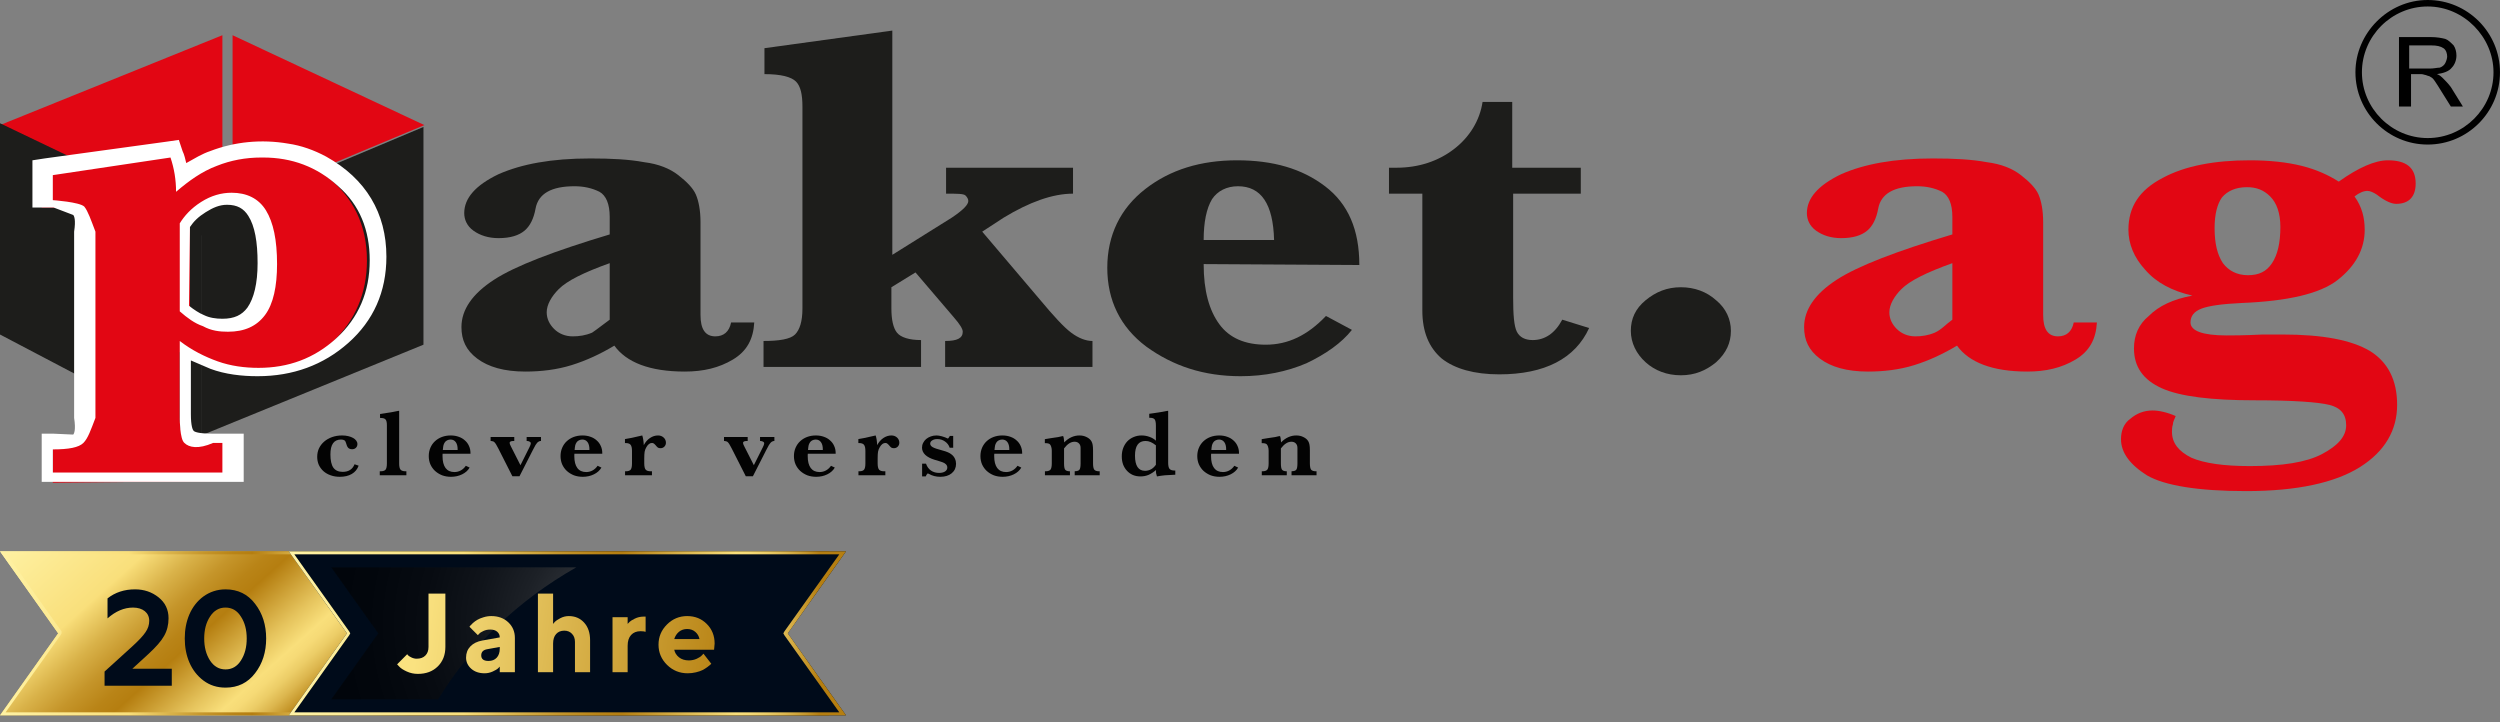 <svg width="263" height="76" viewBox="0 0 263 76" fill="none" xmlns="http://www.w3.org/2000/svg">
<rect x="0" y="0" width="263" height="76" fill="#808080" stroke="none"/>
<path d="M255.395 0.682C251.593 0.682 248.474 3.802 248.474 7.603C248.474 11.405 251.593 14.524 255.395 14.524C259.197 14.524 262.316 11.405 262.316 7.603C262.316 3.899 259.197 0.682 255.395 0.682ZM255.395 15.207C251.203 15.207 247.792 11.795 247.792 7.603C247.792 3.509 251.203 0 255.395 0C259.587 0 262.998 3.412 262.998 7.603C262.998 11.795 259.587 15.207 255.395 15.207Z" fill="black"/>
<path d="M253.446 7.213H255.59C256.077 7.213 256.37 7.116 256.662 7.116C256.955 7.019 257.15 6.824 257.247 6.629C257.345 6.434 257.442 6.141 257.442 5.946C257.442 5.654 257.345 5.264 257.052 5.069C256.76 4.874 256.37 4.777 255.785 4.777H253.446V7.213ZM252.373 11.405V3.899H255.688C256.37 3.899 256.857 3.997 257.247 4.094C257.54 4.192 257.832 4.484 258.124 4.777C258.319 5.069 258.417 5.459 258.417 5.849C258.417 6.336 258.222 6.824 257.93 7.116C257.637 7.506 257.052 7.701 256.37 7.798C256.662 7.896 256.857 8.091 256.955 8.188C257.247 8.481 257.54 8.773 257.832 9.163L259.099 11.21H257.832L256.857 9.65C256.565 9.163 256.37 8.871 256.175 8.578C255.98 8.286 255.882 8.188 255.688 8.091C255.59 7.993 255.395 7.993 255.2 7.896C255.103 7.896 254.908 7.798 254.713 7.798H253.64V11.21H252.373V11.405Z" fill="black"/>
<path d="M64.629 36.36C63.166 37.237 61.704 37.919 60.145 38.407C58.585 38.894 56.928 39.089 55.27 39.089C53.029 39.089 51.371 38.602 50.202 37.724C49.032 36.847 48.544 35.775 48.544 34.41C48.544 32.558 49.714 30.901 51.956 29.439C54.198 27.977 58.292 26.417 64.141 24.662V22.81C64.141 21.445 63.751 20.568 63.069 20.178C62.289 19.788 61.412 19.593 60.437 19.593C58 19.593 56.635 20.373 56.343 21.933C56.148 23.005 55.758 23.785 55.173 24.272C54.588 24.76 53.711 25.052 52.444 25.052C51.371 25.052 50.494 24.76 49.812 24.272C49.129 23.785 48.837 23.102 48.837 22.42C48.837 20.86 50.007 19.496 52.444 18.326C54.881 17.254 58 16.669 62.094 16.669C64.336 16.669 66.188 16.766 67.748 17.059C69.308 17.254 70.477 17.741 71.355 18.424C72.232 19.106 72.914 19.788 73.207 20.471C73.499 21.153 73.694 22.128 73.694 23.395V33.143C73.694 34.605 74.181 35.385 75.254 35.385C76.131 35.385 76.716 34.898 76.911 33.923H79.348C79.25 35.677 78.568 36.945 77.106 37.822C75.644 38.699 73.987 39.089 72.037 39.089C68.333 39.089 65.896 38.114 64.629 36.36ZM64.141 33.63V27.684C61.412 28.659 59.657 29.536 58.78 30.413C58 31.193 57.513 32.071 57.513 32.85C57.513 33.533 57.805 34.118 58.292 34.605C58.78 35.093 59.462 35.385 60.242 35.385C60.924 35.385 61.607 35.287 62.289 34.995C62.874 34.605 63.459 34.118 64.141 33.63Z" fill="#1D1D1B"/>
<path d="M93.775 30.218V32.461C93.775 33.63 93.97 34.508 94.36 34.995C94.749 35.482 95.627 35.775 96.894 35.775V38.602H80.323V35.872C81.98 35.872 83.15 35.677 83.637 35.19C84.124 34.703 84.417 33.825 84.417 32.461V11.21C84.417 9.943 84.222 9.066 83.734 8.578C83.247 8.091 82.175 7.798 80.42 7.798V5.069L93.872 3.217V26.807L100.111 22.908C101.281 22.128 101.865 21.543 101.865 21.153C101.865 20.958 101.768 20.763 101.573 20.568C101.378 20.373 100.696 20.373 99.526 20.373V17.644H112.881V20.373C110.736 20.373 108.299 21.25 105.57 22.908L103.328 24.37L109.371 31.486C110.834 33.24 111.906 34.41 112.686 34.995C113.466 35.58 114.245 35.872 114.928 35.872V38.602H99.428V35.872C100.696 35.872 101.281 35.58 101.281 34.898C101.281 34.605 100.988 34.118 100.306 33.338L96.309 28.659L93.775 30.218Z" fill="#1D1D1B"/>
<path d="M126.625 27.782C126.625 30.608 127.21 32.656 128.282 34.118C129.355 35.58 131.012 36.262 133.156 36.262C135.496 36.262 137.543 35.288 139.492 33.24L142.222 34.703C141.15 36.067 139.492 37.237 137.445 38.212C135.398 39.089 133.059 39.577 130.524 39.577C126.625 39.577 123.408 38.504 120.581 36.457C117.852 34.41 116.487 31.583 116.487 28.172C116.487 24.76 117.852 21.933 120.484 19.886C123.116 17.839 126.333 16.864 130.134 16.864C133.936 16.864 136.958 17.741 139.395 19.593C141.832 21.445 143.002 24.175 143.002 27.879L126.625 27.782ZM126.625 25.247H134.034C133.936 21.445 132.669 19.593 130.232 19.593C129.062 19.593 128.087 20.081 127.502 20.958C126.918 21.933 126.625 23.395 126.625 25.247Z" fill="#1D1D1B"/>
<path d="M159.183 20.373V31.291C159.183 33.143 159.281 34.313 159.573 34.898C159.866 35.482 160.45 35.775 161.23 35.775C162.497 35.775 163.57 35.093 164.35 33.63L167.176 34.508C165.714 37.724 162.497 39.382 157.721 39.382C155.089 39.382 153.042 38.797 151.677 37.724C150.313 36.555 149.63 34.898 149.63 32.656V20.373H146.121V17.644H146.901C149.24 17.644 151.287 16.961 152.945 15.694C154.602 14.427 155.674 12.672 155.966 10.723H159.086V17.644H166.299V20.373H159.183Z" fill="#1D1D1B"/>
<path d="M171.563 34.8C171.563 33.533 172.05 32.461 173.123 31.583C174.195 30.706 175.365 30.218 176.827 30.218C178.289 30.218 179.556 30.706 180.531 31.583C181.603 32.461 182.091 33.63 182.091 34.8C182.091 36.067 181.603 37.139 180.531 38.114C179.459 38.992 178.289 39.479 176.827 39.479C175.365 39.479 174.098 38.992 173.123 38.114C172.148 37.237 171.563 36.067 171.563 34.8Z" fill="#1D1D1B"/>
<path d="M205.876 36.36C204.413 37.237 202.951 37.919 201.392 38.407C199.832 38.894 198.175 39.089 196.518 39.089C194.276 39.089 192.618 38.602 191.449 37.724C190.279 36.847 189.792 35.775 189.792 34.41C189.792 32.558 190.961 30.901 193.203 29.439C195.445 27.977 199.539 26.417 205.388 24.662V22.81C205.388 21.445 204.998 20.568 204.316 20.178C203.536 19.788 202.659 19.593 201.684 19.593C199.247 19.593 197.882 20.373 197.59 21.933C197.395 23.005 197.005 23.785 196.42 24.272C195.835 24.76 194.958 25.052 193.691 25.052C192.618 25.052 191.741 24.76 191.059 24.272C190.376 23.785 190.084 23.102 190.084 22.42C190.084 20.86 191.254 19.496 193.691 18.326C196.128 17.254 199.247 16.669 203.341 16.669C205.583 16.669 207.435 16.766 208.995 17.059C210.555 17.254 211.724 17.741 212.602 18.424C213.479 19.106 214.161 19.788 214.454 20.471C214.746 21.153 214.941 22.128 214.941 23.395V33.143C214.941 34.605 215.429 35.385 216.501 35.385C217.378 35.385 217.963 34.898 218.158 33.923H220.595C220.497 35.677 219.815 36.945 218.353 37.822C216.891 38.699 215.234 39.089 213.284 39.089C209.58 39.089 207.143 38.114 205.876 36.36ZM205.388 33.63V27.684C202.659 28.659 200.904 29.536 200.027 30.413C199.247 31.193 198.76 32.071 198.76 32.85C198.76 33.533 199.052 34.118 199.539 34.605C200.027 35.093 200.709 35.385 201.489 35.385C202.171 35.385 202.854 35.287 203.536 34.995C204.218 34.703 204.706 34.118 205.388 33.63Z" fill="#E20613"/>
<path d="M230.635 31.096C228.491 30.608 226.834 29.731 225.664 28.366C224.494 27.099 223.909 25.637 223.909 24.175C223.909 21.738 225.079 19.983 227.516 18.716C229.856 17.449 232.975 16.864 236.679 16.864C238.726 16.864 240.578 17.059 242.138 17.449C243.698 17.839 244.965 18.424 246.037 19.106C248.084 17.644 249.839 16.864 251.203 16.864C253.153 16.864 254.128 17.644 254.128 19.301C254.128 20.666 253.445 21.445 252.081 21.445C251.593 21.445 250.911 21.153 250.034 20.471C249.741 20.276 249.351 20.081 249.059 20.081C248.669 20.081 248.182 20.276 247.694 20.666C248.474 21.738 248.766 22.908 248.766 24.175C248.766 26.222 247.792 27.977 245.94 29.439C244.087 30.901 240.676 31.681 235.802 31.876C233.755 31.973 232.39 32.168 231.61 32.461C230.83 32.753 230.44 33.24 230.44 33.923C230.44 34.8 231.708 35.288 234.242 35.288C234.827 35.288 236.094 35.288 238.044 35.19C238.726 35.19 239.408 35.19 240.091 35.19C244.38 35.19 247.402 35.775 249.351 36.945C251.203 38.114 252.178 39.966 252.178 42.598C252.178 45.23 250.911 47.472 248.279 49.13C245.647 50.787 241.65 51.664 236.289 51.664C231.22 51.664 227.711 51.079 225.859 50.007C224.007 48.837 223.129 47.57 223.129 46.205C223.129 45.328 223.422 44.548 224.104 44.061C224.787 43.476 225.566 43.183 226.444 43.183C227.126 43.183 228.003 43.378 228.881 43.768C228.783 44.061 228.588 44.353 228.588 44.645C228.491 44.938 228.491 45.23 228.491 45.425C228.491 46.595 229.173 47.472 230.538 48.155C231.903 48.74 233.95 49.032 236.679 49.032C240.091 49.032 242.625 48.642 244.282 47.765C245.94 46.888 246.817 45.913 246.817 44.743C246.817 43.573 246.232 42.891 245.062 42.598C243.892 42.306 241.261 42.111 237.166 42.111C232.682 42.111 229.368 41.721 227.419 40.844C225.469 39.966 224.494 38.602 224.494 36.652C224.494 35.288 224.982 34.118 226.054 33.24C227.126 32.168 228.588 31.486 230.635 31.096ZM232.975 23.98C232.975 25.637 233.267 26.807 233.852 27.684C234.437 28.464 235.314 28.951 236.484 28.951C237.654 28.951 238.434 28.561 239.019 27.684C239.603 26.807 239.896 25.54 239.896 23.882C239.896 22.42 239.506 21.348 238.824 20.666C238.141 19.983 237.361 19.691 236.387 19.691C235.217 19.691 234.34 20.081 233.755 20.763C233.267 21.445 232.975 22.518 232.975 23.98Z" fill="#E20613"/>
<path d="M24.467 3.704V15.597L23.687 15.889L23.395 16.084V3.704L0 13.16L20.86 23.2L23.687 21.933L44.645 13.16L24.467 3.704Z" fill="#E20613"/>
<path d="M21.153 23.2L44.548 13.355V36.262L21.153 45.815V23.2Z" fill="#1D1D1B"/>
<path d="M0 12.965V35.19L21.153 46.303V23.102L0 12.965Z" fill="#1D1D1B"/>
<path d="M19.788 24.37C19.788 24.37 20.276 22.225 21.835 21.738C23.492 21.153 24.955 20.958 25.832 21.348C26.709 21.738 27.099 22.128 27.099 22.518C27.099 22.908 27.392 23.882 26.417 24.077C25.442 24.272 23.297 25.345 22.518 25.15C21.64 24.857 19.788 24.37 19.788 24.37Z" fill="#1D1D1B"/>
<path d="M5.556 50.786V46.692C7.506 46.692 7.993 46.4 8.188 46.303C8.383 46.108 8.676 45.62 8.871 44.158V24.37C8.773 22.907 8.383 22.42 8.188 22.225C8.091 22.128 5.556 21.835 5.556 21.835H4.387V17.936L17.936 15.889L18.131 16.474C18.424 17.254 18.521 18.034 18.619 18.813C19.691 18.034 20.763 17.449 21.835 16.961C23.395 16.279 25.15 15.986 26.904 15.986C29.634 15.986 32.266 16.864 34.313 18.521C37.14 20.666 38.602 23.687 38.602 27.392C38.602 30.901 37.334 33.728 34.995 35.97C32.558 38.212 29.634 39.284 26.417 39.284C24.857 39.284 23.395 38.992 21.933 38.504C20.958 38.114 19.983 37.724 18.911 37.042V43.865C18.911 45.23 19.203 45.718 19.398 46.01C19.496 46.108 20.081 46.497 21.835 46.497H24.467V50.592L5.556 50.786ZM19.983 32.558C20.666 33.143 21.25 33.533 21.933 33.825C22.713 34.118 23.492 34.313 24.272 34.313C25.735 34.313 26.807 33.825 27.489 32.85C28.269 31.778 28.659 30.121 28.659 27.879C28.659 25.54 28.269 23.687 27.587 22.615C26.904 21.64 25.93 21.055 24.662 21.055C23.688 21.055 22.81 21.348 21.933 21.933C21.055 22.518 20.373 23.102 19.983 23.785V32.558Z" fill="#E20613"/>
<path d="M27.684 16.571C30.706 16.571 33.338 17.546 35.58 19.593C37.822 21.543 38.894 24.175 38.894 27.392C38.894 30.706 37.724 33.435 35.385 35.58C33.045 37.724 30.316 38.699 27.197 38.699C25.735 38.699 24.272 38.504 22.908 38.017C21.543 37.529 20.178 36.847 18.911 35.872V44.06C18.911 44.06 18.911 46.205 19.398 46.595C19.886 47.082 20.86 47.277 22.42 46.595H23.395V49.714H5.556V47.277C7.213 47.277 8.286 47.082 8.773 46.595C9.261 46.108 9.553 45.23 10.04 43.963V24.37C9.553 23.102 9.261 22.225 8.871 21.738C8.383 21.25 5.556 21.055 5.556 21.055V18.424L17.936 16.571C18.326 17.741 18.521 18.911 18.521 20.178C19.886 19.008 21.25 18.034 22.81 17.449C24.272 16.864 25.832 16.571 27.489 16.571M23.98 34.898C25.735 34.898 27.002 34.313 27.879 33.143C28.756 31.973 29.146 30.121 29.146 27.782C29.146 25.247 28.756 23.395 27.977 22.128C27.197 20.86 25.929 20.276 24.37 20.276C23.297 20.276 22.225 20.568 21.153 21.25C20.081 21.933 19.398 22.713 18.911 23.492V32.753C19.691 33.435 20.471 34.02 21.348 34.313C22.225 34.8 23.102 34.898 23.98 34.898ZM18.814 14.719L17.449 14.914L4.679 16.669L3.412 16.864V18.424V21.055V21.835H5.654C7.213 22.42 7.701 22.615 7.701 22.615C7.798 22.713 7.993 23.102 7.798 24.37V43.963C7.993 45.23 7.798 45.62 7.701 45.718C7.603 45.718 5.556 45.62 5.556 45.62H4.387V46.887V49.422V50.689H5.946H24.077H25.637V49.422V46.887V45.62H23.297H22.323C20.86 45.62 20.471 45.425 20.373 45.328C20.276 45.23 20.081 44.84 20.081 43.573V37.919C20.763 38.212 21.445 38.504 22.128 38.797C23.687 39.382 25.442 39.577 27.099 39.577C30.803 39.577 34.02 38.407 36.652 36.067C39.284 33.728 40.649 30.706 40.649 27.002C40.649 22.42 38.504 18.813 34.313 16.474C33.045 15.792 31.681 15.304 30.316 15.109C27.489 14.622 24.662 14.914 22.128 15.889C21.25 16.181 20.471 16.669 19.593 17.156C19.496 16.766 19.398 16.279 19.203 15.889L18.814 14.719ZM19.983 23.882C20.373 23.297 20.86 22.81 21.64 22.323C22.42 21.835 23.102 21.543 23.882 21.543C24.955 21.543 25.637 21.933 26.124 22.713C26.807 23.785 27.099 25.442 27.099 27.684C27.099 29.829 26.709 31.388 26.027 32.363C25.442 33.143 24.662 33.533 23.395 33.533C22.713 33.533 22.03 33.435 21.445 33.143C20.958 32.948 20.373 32.558 19.886 32.168L19.983 23.882Z" fill="white"/>
<path d="M37.73 48.99C37.59 49.37 37.35 49.66 37.01 49.86C36.67 50.06 36.25 50.16 35.75 50.16C35.397 50.16 35.073 50.107 34.78 50C34.493 49.9 34.243 49.757 34.03 49.57C33.823 49.383 33.66 49.163 33.54 48.91C33.427 48.65 33.37 48.367 33.37 48.06C33.37 47.733 33.433 47.433 33.56 47.16C33.693 46.887 33.877 46.65 34.11 46.45C34.343 46.25 34.62 46.093 34.94 45.98C35.26 45.867 35.61 45.81 35.99 45.81C36.223 45.81 36.437 45.833 36.63 45.88C36.83 45.927 37 45.99 37.14 46.07C37.287 46.15 37.4 46.247 37.48 46.36C37.56 46.467 37.6 46.587 37.6 46.72C37.6 46.873 37.547 47.003 37.44 47.11C37.333 47.21 37.203 47.26 37.05 47.26C36.87 47.26 36.73 47.21 36.63 47.11C36.537 47.01 36.46 46.84 36.4 46.6C36.367 46.467 36.31 46.373 36.23 46.32C36.15 46.267 36.03 46.24 35.87 46.24C35.13 46.24 34.76 46.76 34.76 47.8C34.76 48.433 34.863 48.9 35.07 49.2C35.283 49.493 35.61 49.64 36.05 49.64C36.67 49.64 37.087 49.373 37.3 48.84L37.73 48.99Z" fill="#030303"/>
<path d="M41.991 48.75C41.991 49.063 42.037 49.28 42.131 49.4C42.231 49.52 42.411 49.58 42.671 49.58H42.751V50H39.951V49.58H40.021C40.287 49.58 40.467 49.523 40.561 49.41C40.654 49.29 40.701 49.07 40.701 48.75V44.73C40.701 44.43 40.654 44.23 40.561 44.13C40.474 44.023 40.301 43.97 40.041 43.97H39.981V43.55C40.421 43.49 40.814 43.43 41.161 43.37C41.514 43.31 41.767 43.26 41.921 43.22H41.991V48.75Z" fill="#030303"/>
<path d="M48.135 47.34C48.142 47.327 48.145 47.31 48.145 47.29C48.145 46.95 48.079 46.69 47.945 46.51C47.812 46.33 47.629 46.24 47.395 46.24C47.275 46.24 47.159 46.267 47.045 46.32C46.939 46.373 46.859 46.44 46.805 46.52C46.739 46.613 46.689 46.717 46.655 46.83C46.629 46.943 46.605 47.113 46.585 47.34H48.135ZM49.405 49.19C49.232 49.49 48.969 49.727 48.615 49.9C48.262 50.073 47.872 50.16 47.445 50.16C47.105 50.16 46.792 50.107 46.505 50C46.225 49.887 45.979 49.733 45.765 49.54C45.559 49.347 45.395 49.117 45.275 48.85C45.162 48.583 45.105 48.293 45.105 47.98C45.105 47.667 45.162 47.377 45.275 47.11C45.389 46.843 45.549 46.613 45.755 46.42C45.962 46.227 46.205 46.077 46.485 45.97C46.772 45.863 47.082 45.81 47.415 45.81C47.722 45.81 48.002 45.857 48.255 45.95C48.509 46.037 48.725 46.163 48.905 46.33C49.092 46.49 49.235 46.683 49.335 46.91C49.442 47.137 49.495 47.387 49.495 47.66V47.73H46.565C46.559 47.783 46.555 47.83 46.555 47.87C46.555 47.903 46.555 47.947 46.555 48C46.555 48.54 46.662 48.953 46.875 49.24C47.089 49.52 47.399 49.66 47.805 49.66C48.045 49.66 48.269 49.603 48.475 49.49C48.682 49.377 48.859 49.213 49.005 49L49.405 49.19Z" fill="#030303"/>
<path d="M53.902 50.1L52.412 47.16C52.325 46.993 52.252 46.86 52.192 46.76C52.132 46.66 52.075 46.583 52.022 46.53C51.969 46.477 51.915 46.443 51.862 46.43C51.809 46.41 51.742 46.397 51.662 46.39H51.612V45.97H54.102V46.39H54.042C53.755 46.39 53.612 46.457 53.612 46.59C53.612 46.67 53.659 46.797 53.752 46.97L54.752 48.94L55.702 47.04C55.795 46.867 55.842 46.727 55.842 46.62C55.842 46.56 55.805 46.51 55.732 46.47C55.659 46.423 55.565 46.397 55.452 46.39H55.402V45.97H56.912V46.39H56.862C56.722 46.41 56.602 46.477 56.502 46.59C56.402 46.697 56.279 46.9 56.132 47.2L56.042 47.37L54.652 50.1H53.902Z" fill="#030303"/>
<path d="M61.999 47.34C62.006 47.327 62.009 47.31 62.009 47.29C62.009 46.95 61.942 46.69 61.809 46.51C61.676 46.33 61.492 46.24 61.259 46.24C61.139 46.24 61.022 46.267 60.909 46.32C60.802 46.373 60.722 46.44 60.669 46.52C60.602 46.613 60.552 46.717 60.519 46.83C60.492 46.943 60.469 47.113 60.449 47.34H61.999ZM63.269 49.19C63.096 49.49 62.832 49.727 62.479 49.9C62.126 50.073 61.736 50.16 61.309 50.16C60.969 50.16 60.656 50.107 60.369 50C60.089 49.887 59.842 49.733 59.629 49.54C59.422 49.347 59.259 49.117 59.139 48.85C59.026 48.583 58.969 48.293 58.969 47.98C58.969 47.667 59.026 47.377 59.139 47.11C59.252 46.843 59.412 46.613 59.619 46.42C59.826 46.227 60.069 46.077 60.349 45.97C60.636 45.863 60.946 45.81 61.279 45.81C61.586 45.81 61.866 45.857 62.119 45.95C62.372 46.037 62.589 46.163 62.769 46.33C62.956 46.49 63.099 46.683 63.199 46.91C63.306 47.137 63.359 47.387 63.359 47.66V47.73H60.429C60.422 47.783 60.419 47.83 60.419 47.87C60.419 47.903 60.419 47.947 60.419 48C60.419 48.54 60.526 48.953 60.739 49.24C60.952 49.52 61.262 49.66 61.669 49.66C61.909 49.66 62.132 49.603 62.339 49.49C62.546 49.377 62.722 49.213 62.869 49L63.269 49.19Z" fill="#030303"/>
<path d="M65.746 46.19C65.852 46.17 65.962 46.15 66.076 46.13C66.196 46.11 66.326 46.087 66.466 46.06C66.612 46.027 66.772 45.99 66.946 45.95C67.126 45.91 67.332 45.863 67.566 45.81C67.652 46.063 67.706 46.403 67.726 46.83C67.892 46.51 68.109 46.26 68.376 46.08C68.642 45.9 68.926 45.81 69.226 45.81C69.459 45.81 69.656 45.883 69.816 46.03C69.976 46.177 70.056 46.36 70.056 46.58C70.056 46.74 69.999 46.877 69.886 46.99C69.779 47.097 69.646 47.15 69.486 47.15C69.372 47.15 69.282 47.13 69.216 47.09C69.149 47.043 69.059 46.95 68.946 46.81C68.879 46.737 68.819 46.683 68.766 46.65C68.719 46.617 68.659 46.6 68.586 46.6C68.366 46.6 68.172 46.743 68.006 47.03C67.959 47.11 67.919 47.19 67.886 47.27C67.859 47.343 67.836 47.427 67.816 47.52C67.802 47.607 67.792 47.707 67.786 47.82C67.779 47.933 67.776 48.067 67.776 48.22V48.75C67.776 49.07 67.826 49.29 67.926 49.41C68.026 49.523 68.206 49.58 68.466 49.58H68.586V50H65.756V49.58H65.826C66.079 49.58 66.252 49.523 66.346 49.41C66.439 49.29 66.486 49.07 66.486 48.75V47.44C66.486 47.127 66.436 46.91 66.336 46.79C66.242 46.67 66.069 46.61 65.816 46.61H65.746V46.19Z" fill="#030303"/>
<path d="M78.456 50.1L76.966 47.16C76.879 46.993 76.805 46.86 76.746 46.76C76.686 46.66 76.629 46.583 76.576 46.53C76.522 46.477 76.469 46.443 76.415 46.43C76.362 46.41 76.296 46.397 76.216 46.39H76.165V45.97H78.656V46.39H78.596C78.309 46.39 78.165 46.457 78.165 46.59C78.165 46.67 78.212 46.797 78.305 46.97L79.305 48.94L80.255 47.04C80.349 46.867 80.395 46.727 80.395 46.62C80.395 46.56 80.359 46.51 80.285 46.47C80.212 46.423 80.119 46.397 80.005 46.39H79.956V45.97H81.466V46.39H81.415C81.275 46.41 81.156 46.477 81.055 46.59C80.956 46.697 80.832 46.9 80.686 47.2L80.596 47.37L79.206 50.1H78.456Z" fill="#030303"/>
<path d="M86.552 47.34C86.559 47.327 86.562 47.31 86.562 47.29C86.562 46.95 86.496 46.69 86.362 46.51C86.229 46.33 86.046 46.24 85.812 46.24C85.692 46.24 85.576 46.267 85.462 46.32C85.356 46.373 85.276 46.44 85.222 46.52C85.156 46.613 85.106 46.717 85.072 46.83C85.046 46.943 85.022 47.113 85.002 47.34H86.552ZM87.822 49.19C87.649 49.49 87.386 49.727 87.032 49.9C86.679 50.073 86.289 50.16 85.862 50.16C85.522 50.16 85.209 50.107 84.922 50C84.642 49.887 84.396 49.733 84.182 49.54C83.976 49.347 83.812 49.117 83.692 48.85C83.579 48.583 83.522 48.293 83.522 47.98C83.522 47.667 83.579 47.377 83.692 47.11C83.806 46.843 83.966 46.613 84.172 46.42C84.379 46.227 84.622 46.077 84.902 45.97C85.189 45.863 85.499 45.81 85.832 45.81C86.139 45.81 86.419 45.857 86.672 45.95C86.926 46.037 87.142 46.163 87.322 46.33C87.509 46.49 87.652 46.683 87.752 46.91C87.859 47.137 87.912 47.387 87.912 47.66V47.73H84.982C84.976 47.783 84.972 47.83 84.972 47.87C84.972 47.903 84.972 47.947 84.972 48C84.972 48.54 85.079 48.953 85.292 49.24C85.506 49.52 85.816 49.66 86.222 49.66C86.462 49.66 86.686 49.603 86.892 49.49C87.099 49.377 87.276 49.213 87.422 49L87.822 49.19Z" fill="#030303"/>
<path d="M90.299 46.19C90.406 46.17 90.516 46.15 90.629 46.13C90.749 46.11 90.879 46.087 91.019 46.06C91.166 46.027 91.326 45.99 91.499 45.95C91.679 45.91 91.886 45.863 92.119 45.81C92.206 46.063 92.259 46.403 92.279 46.83C92.446 46.51 92.662 46.26 92.929 46.08C93.196 45.9 93.479 45.81 93.779 45.81C94.013 45.81 94.209 45.883 94.369 46.03C94.529 46.177 94.609 46.36 94.609 46.58C94.609 46.74 94.552 46.877 94.439 46.99C94.332 47.097 94.199 47.15 94.039 47.15C93.926 47.15 93.836 47.13 93.769 47.09C93.703 47.043 93.612 46.95 93.499 46.81C93.433 46.737 93.373 46.683 93.319 46.65C93.272 46.617 93.213 46.6 93.139 46.6C92.919 46.6 92.726 46.743 92.559 47.03C92.513 47.11 92.472 47.19 92.439 47.27C92.412 47.343 92.389 47.427 92.369 47.52C92.356 47.607 92.346 47.707 92.339 47.82C92.332 47.933 92.329 48.067 92.329 48.22V48.75C92.329 49.07 92.379 49.29 92.479 49.41C92.579 49.523 92.759 49.58 93.019 49.58H93.139V50H90.309V49.58H90.379C90.632 49.58 90.806 49.523 90.899 49.41C90.993 49.29 91.039 49.07 91.039 48.75V47.44C91.039 47.127 90.989 46.91 90.889 46.79C90.796 46.67 90.623 46.61 90.369 46.61H90.299V46.19Z" fill="#030303"/>
<path d="M97.006 48.78H97.416C97.523 49.093 97.696 49.333 97.936 49.5C98.176 49.667 98.463 49.75 98.796 49.75C99.05 49.75 99.256 49.7 99.416 49.6C99.576 49.493 99.656 49.357 99.656 49.19C99.656 49.043 99.6 48.92 99.486 48.82C99.426 48.773 99.376 48.737 99.336 48.71C99.296 48.683 99.236 48.657 99.156 48.63C99.083 48.597 98.983 48.563 98.856 48.53C98.73 48.49 98.553 48.437 98.326 48.37C97.9 48.243 97.57 48.07 97.336 47.85C97.11 47.63 96.996 47.377 96.996 47.09C96.996 46.91 97.036 46.743 97.116 46.59C97.196 46.43 97.303 46.293 97.436 46.18C97.576 46.067 97.74 45.977 97.926 45.91C98.113 45.843 98.313 45.81 98.526 45.81C98.68 45.81 98.866 45.84 99.086 45.9C99.306 45.96 99.52 46.04 99.726 46.14C99.786 46.087 99.853 45.993 99.926 45.86H100.276V47.1H99.906C99.813 46.82 99.646 46.6 99.406 46.44C99.173 46.273 98.903 46.19 98.596 46.19C98.383 46.19 98.206 46.237 98.066 46.33C97.926 46.417 97.856 46.53 97.856 46.67C97.856 46.817 97.943 46.94 98.116 47.04C98.29 47.14 98.61 47.25 99.076 47.37C99.356 47.443 99.57 47.513 99.716 47.58C99.863 47.64 99.996 47.72 100.116 47.82C100.263 47.933 100.376 48.077 100.456 48.25C100.536 48.417 100.576 48.597 100.576 48.79C100.576 49.203 100.423 49.537 100.116 49.79C99.816 50.037 99.416 50.16 98.916 50.16C98.476 50.16 98.076 50.057 97.716 49.85C97.683 49.837 97.66 49.827 97.646 49.82C97.64 49.813 97.623 49.807 97.596 49.8C97.503 49.88 97.433 49.987 97.386 50.12H97.006V48.78Z" fill="#030303"/>
<path d="M106.171 47.34C106.178 47.327 106.181 47.31 106.181 47.29C106.181 46.95 106.115 46.69 105.981 46.51C105.848 46.33 105.665 46.24 105.431 46.24C105.311 46.24 105.195 46.267 105.081 46.32C104.975 46.373 104.894 46.44 104.841 46.52C104.774 46.613 104.725 46.717 104.691 46.83C104.665 46.943 104.641 47.113 104.621 47.34H106.171ZM107.441 49.19C107.268 49.49 107.005 49.727 106.651 49.9C106.298 50.073 105.908 50.16 105.481 50.16C105.141 50.16 104.828 50.107 104.541 50C104.261 49.887 104.015 49.733 103.801 49.54C103.595 49.347 103.431 49.117 103.311 48.85C103.198 48.583 103.141 48.293 103.141 47.98C103.141 47.667 103.198 47.377 103.311 47.11C103.424 46.843 103.585 46.613 103.791 46.42C103.998 46.227 104.241 46.077 104.521 45.97C104.808 45.863 105.118 45.81 105.451 45.81C105.758 45.81 106.038 45.857 106.291 45.95C106.545 46.037 106.761 46.163 106.941 46.33C107.128 46.49 107.271 46.683 107.371 46.91C107.478 47.137 107.531 47.387 107.531 47.66V47.73H104.601C104.594 47.783 104.591 47.83 104.591 47.87C104.591 47.903 104.591 47.947 104.591 48C104.591 48.54 104.698 48.953 104.911 49.24C105.125 49.52 105.434 49.66 105.841 49.66C106.081 49.66 106.305 49.603 106.511 49.49C106.718 49.377 106.895 49.213 107.041 49L107.441 49.19Z" fill="#030303"/>
<path d="M111.848 45.88C111.881 45.96 111.905 46.053 111.918 46.16C111.938 46.267 111.951 46.393 111.958 46.54C112.178 46.307 112.425 46.127 112.698 46C112.971 45.873 113.258 45.81 113.558 45.81C113.838 45.81 114.088 45.867 114.308 45.98C114.535 46.087 114.705 46.233 114.818 46.42C114.885 46.54 114.928 46.667 114.948 46.8C114.975 46.933 114.988 47.133 114.988 47.4V48.75C114.988 49.07 115.031 49.29 115.118 49.41C115.211 49.523 115.385 49.58 115.638 49.58H115.688V50H113.058V49.58L113.128 49.57C113.348 49.563 113.495 49.507 113.568 49.4C113.641 49.287 113.678 49.07 113.678 48.75V47.28V47.12C113.678 46.92 113.621 46.763 113.508 46.65C113.395 46.53 113.241 46.47 113.048 46.47C112.855 46.47 112.668 46.527 112.488 46.64C112.315 46.747 112.131 46.923 111.938 47.17V48.75C111.938 49.07 111.975 49.287 112.048 49.4C112.128 49.513 112.281 49.573 112.508 49.58H112.558V50H109.928V49.58H109.968C110.235 49.58 110.415 49.523 110.508 49.41C110.601 49.29 110.648 49.07 110.648 48.75V47.41C110.648 47.263 110.628 47.127 110.588 47C110.548 46.873 110.498 46.783 110.438 46.73C110.351 46.657 110.195 46.62 109.968 46.62H109.918V46.2C110.178 46.153 110.378 46.12 110.518 46.1C110.658 46.073 110.791 46.053 110.918 46.04C111.071 46.02 111.208 46 111.328 45.98C111.455 45.953 111.601 45.92 111.768 45.88H111.848Z" fill="#030303"/>
<path d="M121.601 46.85C121.401 46.69 121.214 46.573 121.041 46.5C120.874 46.427 120.697 46.39 120.511 46.39C119.771 46.39 119.401 46.903 119.401 47.93C119.401 48.997 119.754 49.53 120.461 49.53C120.681 49.53 120.891 49.477 121.091 49.37C121.291 49.257 121.461 49.097 121.601 48.89V46.85ZM123.641 49.94C123.241 49.953 122.877 49.973 122.551 50C122.224 50.033 121.944 50.073 121.711 50.12C121.671 49.987 121.641 49.873 121.621 49.78C121.607 49.687 121.604 49.593 121.611 49.5C121.611 49.48 121.614 49.46 121.621 49.44C121.347 49.673 121.081 49.847 120.821 49.96C120.561 50.067 120.281 50.12 119.981 50.12C119.687 50.12 119.421 50.07 119.181 49.97C118.941 49.863 118.734 49.717 118.561 49.53C118.387 49.343 118.251 49.123 118.151 48.87C118.057 48.61 118.011 48.323 118.011 48.01C118.011 47.69 118.061 47.397 118.161 47.13C118.267 46.857 118.411 46.623 118.591 46.43C118.777 46.237 118.997 46.087 119.251 45.98C119.511 45.867 119.791 45.81 120.091 45.81C120.384 45.81 120.664 45.86 120.931 45.96C121.197 46.053 121.421 46.187 121.601 46.36V44.78C121.601 44.453 121.557 44.233 121.471 44.12C121.384 44.007 121.214 43.95 120.961 43.95H120.901V43.53C120.934 43.523 120.957 43.52 120.971 43.52C120.984 43.52 121.011 43.517 121.051 43.51C121.197 43.49 121.337 43.47 121.471 43.45C121.604 43.43 121.737 43.41 121.871 43.39C122.004 43.37 122.147 43.347 122.301 43.32C122.454 43.293 122.627 43.26 122.821 43.22H122.891V48.67C122.891 48.983 122.937 49.2 123.031 49.32C123.131 49.44 123.307 49.5 123.561 49.5H123.641V49.94Z" fill="#030303"/>
<path d="M128.983 47.34C128.99 47.327 128.993 47.31 128.993 47.29C128.993 46.95 128.927 46.69 128.793 46.51C128.66 46.33 128.477 46.24 128.243 46.24C128.123 46.24 128.007 46.267 127.893 46.32C127.787 46.373 127.707 46.44 127.653 46.52C127.587 46.613 127.537 46.717 127.503 46.83C127.477 46.943 127.453 47.113 127.433 47.34H128.983ZM130.253 49.19C130.08 49.49 129.817 49.727 129.463 49.9C129.11 50.073 128.72 50.16 128.293 50.16C127.953 50.16 127.64 50.107 127.353 50C127.073 49.887 126.827 49.733 126.613 49.54C126.407 49.347 126.243 49.117 126.123 48.85C126.01 48.583 125.953 48.293 125.953 47.98C125.953 47.667 126.01 47.377 126.123 47.11C126.237 46.843 126.397 46.613 126.603 46.42C126.81 46.227 127.053 46.077 127.333 45.97C127.62 45.863 127.93 45.81 128.263 45.81C128.57 45.81 128.85 45.857 129.103 45.95C129.357 46.037 129.573 46.163 129.753 46.33C129.94 46.49 130.083 46.683 130.183 46.91C130.29 47.137 130.343 47.387 130.343 47.66V47.73H127.413C127.407 47.783 127.403 47.83 127.403 47.87C127.403 47.903 127.403 47.947 127.403 48C127.403 48.54 127.51 48.953 127.723 49.24C127.937 49.52 128.247 49.66 128.653 49.66C128.893 49.66 129.117 49.603 129.323 49.49C129.53 49.377 129.707 49.213 129.853 49L130.253 49.19Z" fill="#030303"/>
<path d="M134.66 45.88C134.693 45.96 134.717 46.053 134.73 46.16C134.75 46.267 134.763 46.393 134.77 46.54C134.99 46.307 135.237 46.127 135.51 46C135.783 45.873 136.07 45.81 136.37 45.81C136.65 45.81 136.9 45.867 137.12 45.98C137.347 46.087 137.517 46.233 137.63 46.42C137.697 46.54 137.74 46.667 137.76 46.8C137.787 46.933 137.8 47.133 137.8 47.4V48.75C137.8 49.07 137.843 49.29 137.93 49.41C138.023 49.523 138.197 49.58 138.45 49.58H138.5V50H135.87V49.58L135.94 49.57C136.16 49.563 136.307 49.507 136.38 49.4C136.453 49.287 136.49 49.07 136.49 48.75V47.28V47.12C136.49 46.92 136.433 46.763 136.32 46.65C136.207 46.53 136.053 46.47 135.86 46.47C135.667 46.47 135.48 46.527 135.3 46.64C135.127 46.747 134.943 46.923 134.75 47.17V48.75C134.75 49.07 134.787 49.287 134.86 49.4C134.94 49.513 135.093 49.573 135.32 49.58H135.37V50H132.74V49.58H132.78C133.047 49.58 133.227 49.523 133.32 49.41C133.413 49.29 133.46 49.07 133.46 48.75V47.41C133.46 47.263 133.44 47.127 133.4 47C133.36 46.873 133.31 46.783 133.25 46.73C133.163 46.657 133.007 46.62 132.78 46.62H132.73V46.2C132.99 46.153 133.19 46.12 133.33 46.1C133.47 46.073 133.603 46.053 133.73 46.04C133.883 46.02 134.02 46 134.14 45.98C134.267 45.953 134.413 45.92 134.58 45.88H134.66Z" fill="#030303"/>
<g clip-path="url(#clip0_235_2)">
<path d="M87.234 58C84.762 58 2.472 58 0 58L6.122 66.628L0 75.255C2.472 75.255 84.762 75.255 87.234 75.255L81.112 66.628L87.234 58Z" fill="url(#paint0_linear_235_2)"/>
<path d="M86.528 58.316L80.759 66.417L80.641 66.628L80.759 66.838L86.528 74.939H0.589L6.357 66.838L6.475 66.628V66.417L0.706 58.316H86.528ZM87.234 58C84.762 58 2.472 58 0 58L6.122 66.628L0 75.255C2.472 75.255 84.762 75.255 87.234 75.255L81.112 66.628L87.234 58Z" fill="url(#paint1_linear_235_2)"/>
<path d="M89 58C87.47 58 50.151 58 30.373 58L36.495 66.628L30.373 75.255C50.269 75.255 87.587 75.255 89 75.255L82.878 66.628L89 58Z" fill="#000B1A"/>
<path opacity="0.6" d="M46.03 73.677C49.444 67.995 54.507 63.156 60.628 59.683H34.847L39.791 66.628L34.847 73.572H46.03V73.677Z" fill="url(#paint2_radial_235_2)"/>
<path d="M88.294 58.316L82.525 66.417L82.407 66.628L82.525 66.838L88.294 74.939H30.962L36.73 66.838L36.848 66.628L36.73 66.417L30.962 58.316H88.294ZM89 58C87.47 58 50.151 58 30.373 58L36.495 66.628L30.373 75.255C50.269 75.255 87.587 75.255 89 75.255L82.878 66.628L89 58Z" fill="url(#paint3_linear_235_2)"/>
<path d="M23.726 72.338C22.845 72.338 22.078 72.097 21.411 71.6C20.09 70.62 19.437 69.001 19.437 67.169C19.437 66.246 19.593 65.408 19.92 64.641C20.587 63.093 21.965 62 23.726 62C25.032 62 26.069 62.511 26.835 63.52C27.617 64.528 28 65.749 28 67.169C28 68.589 27.617 69.81 26.835 70.819C26.069 71.827 25.032 72.338 23.726 72.338ZM22.093 69.484C22.504 70.109 23.044 70.421 23.726 70.421C24.407 70.421 24.947 70.109 25.345 69.484C25.756 68.845 25.955 68.078 25.955 67.169C25.955 66.26 25.756 65.493 25.345 64.868C24.947 64.23 24.407 63.917 23.726 63.917C23.044 63.917 22.504 64.23 22.093 64.868C21.681 65.493 21.482 66.26 21.482 67.169C21.482 68.078 21.681 68.845 22.093 69.484Z" fill="#000B1A"/>
<path d="M18.072 72.139H11V70.648L13.925 67.993C14.593 67.382 15.047 66.899 15.303 66.516C15.573 66.132 15.7 65.735 15.7 65.309C15.7 64.457 15.019 63.917 13.996 63.917C13.059 63.917 12.165 64.3 11.312 65.053V62.951C12.122 62.312 13.088 62 14.209 62C15.161 62 15.984 62.284 16.68 62.838C17.376 63.392 17.731 64.13 17.731 65.039C17.731 65.735 17.575 66.36 17.262 66.899C16.964 67.439 16.41 68.064 15.629 68.788L13.925 70.35H18.072V72.139Z" fill="#000B1A"/>
</g>
<path d="M75.121 68.351H70.93C70.992 68.666 71.159 68.933 71.432 69.152C71.705 69.367 72.049 69.475 72.464 69.475C72.763 69.475 73.04 69.417 73.294 69.302C73.551 69.183 73.732 69.064 73.836 68.945L74.003 68.766L74.827 69.826L74.723 69.93C74.673 69.98 74.57 70.063 74.412 70.178C74.254 70.293 74.087 70.397 73.911 70.49C73.734 70.578 73.503 70.657 73.219 70.726C72.938 70.795 72.648 70.83 72.348 70.83C71.499 70.83 70.775 70.536 70.175 69.948C69.576 69.356 69.276 68.647 69.276 67.82C69.276 66.994 69.572 66.287 70.163 65.699C70.755 65.107 71.464 64.811 72.291 64.811C73.117 64.811 73.805 65.088 74.354 65.641C74.904 66.191 75.179 66.879 75.179 67.705L75.121 68.351ZM73.144 66.472C72.913 66.272 72.629 66.172 72.291 66.172C71.953 66.172 71.664 66.27 71.426 66.466C71.192 66.662 71.026 66.917 70.93 67.232H73.588C73.526 66.925 73.378 66.671 73.144 66.472Z" fill="url(#paint4_linear_235_2)"/>
<path d="M67.919 64.869V66.466C67.8 66.427 67.623 66.406 67.389 66.402C66.97 66.402 66.637 66.535 66.391 66.8C66.149 67.065 66.028 67.446 66.028 67.942V70.714H64.437V64.927H66.028V65.636C66.074 65.582 66.139 65.513 66.224 65.428C66.309 65.34 66.493 65.224 66.778 65.082C67.066 64.94 67.367 64.869 67.683 64.869H67.919Z" fill="url(#paint5_linear_235_2)"/>
<path d="M58.186 62.448V65.636C58.232 65.574 58.296 65.499 58.376 65.411C58.461 65.319 58.645 65.195 58.93 65.042C59.218 64.888 59.52 64.811 59.835 64.811C60.496 64.811 61.034 65.04 61.449 65.497C61.868 65.955 62.077 66.571 62.077 67.348V70.714H60.486V67.526C60.486 67.173 60.38 66.888 60.169 66.673C59.962 66.454 59.693 66.345 59.362 66.345C59.001 66.345 58.715 66.464 58.503 66.702C58.292 66.936 58.186 67.271 58.186 67.705V70.714H56.589V62.448H58.186Z" fill="url(#paint6_linear_235_2)"/>
<path d="M52.575 70.714V70.126C52.529 70.18 52.463 70.247 52.379 70.328C52.298 70.405 52.12 70.509 51.843 70.639C51.566 70.766 51.278 70.83 50.978 70.83C50.402 70.83 49.933 70.67 49.572 70.351C49.21 70.028 49.03 69.638 49.03 69.181C49.03 68.708 49.181 68.314 49.485 67.999C49.789 67.684 50.208 67.478 50.742 67.382L52.575 67.054C52.575 66.812 52.486 66.614 52.31 66.46C52.133 66.306 51.887 66.229 51.572 66.229C51.31 66.229 51.072 66.279 50.857 66.379C50.642 66.475 50.49 66.575 50.402 66.679L50.269 66.817L49.387 65.935C49.41 65.905 49.441 65.864 49.479 65.814C49.522 65.76 49.612 65.67 49.75 65.543C49.892 65.416 50.046 65.305 50.211 65.209C50.377 65.109 50.594 65.019 50.863 64.938C51.132 64.853 51.407 64.811 51.687 64.811C52.417 64.811 53.013 65.03 53.474 65.468C53.935 65.903 54.166 66.45 54.166 67.111V70.714H52.575ZM51.393 69.532C51.754 69.532 52.041 69.419 52.252 69.192C52.467 68.962 52.575 68.643 52.575 68.236V68.057L51.278 68.293C50.843 68.362 50.626 68.579 50.626 68.945C50.626 69.337 50.882 69.532 51.393 69.532Z" fill="url(#paint7_linear_235_2)"/>
<path d="M45.079 62.448H46.854V68.057C46.854 68.898 46.587 69.582 46.053 70.109C45.523 70.632 44.825 70.893 43.96 70.893C43.541 70.893 43.149 70.808 42.784 70.639C42.419 70.47 42.162 70.303 42.012 70.138L41.776 69.89L42.836 68.823C42.859 68.854 42.896 68.898 42.946 68.956C43 69.01 43.115 69.081 43.292 69.169C43.468 69.254 43.651 69.296 43.839 69.296C44.224 69.296 44.525 69.187 44.744 68.968C44.967 68.749 45.079 68.445 45.079 68.057V62.448Z" fill="url(#paint8_linear_235_2)"/>
<defs>
<linearGradient id="paint0_linear_235_2" x1="16.253" y1="42.192" x2="39.182" y2="67.847" gradientUnits="userSpaceOnUse">
<stop stop-color="#FFF3A6"/>
<stop offset="0.328" stop-color="#F9DF7B"/>
<stop offset="0.34" stop-color="#F5D974"/>
<stop offset="0.43" stop-color="#D9B249"/>
<stop offset="0.511" stop-color="#C5952A"/>
<stop offset="0.58" stop-color="#B98417"/>
<stop offset="0.627" stop-color="#B57E10"/>
<stop offset="0.773" stop-color="#E5C35C"/>
<stop offset="0.842" stop-color="#F9DF7B"/>
<stop offset="0.869" stop-color="#F6DA76"/>
<stop offset="0.901" stop-color="#ECCD67"/>
<stop offset="0.937" stop-color="#DCB64E"/>
<stop offset="0.975" stop-color="#C6972B"/>
<stop offset="1" stop-color="#B57E10"/>
</linearGradient>
<linearGradient id="paint1_linear_235_2" x1="-0.702" y1="66.644" x2="42.724" y2="66.644" gradientUnits="userSpaceOnUse">
<stop stop-color="#FFF3A6"/>
<stop offset="0.328" stop-color="#F9DF7B"/>
<stop offset="0.34" stop-color="#F5D974"/>
<stop offset="0.43" stop-color="#D9B249"/>
<stop offset="0.511" stop-color="#C5952A"/>
<stop offset="0.58" stop-color="#B98417"/>
<stop offset="0.627" stop-color="#B57E10"/>
<stop offset="0.773" stop-color="#E5C35C"/>
<stop offset="0.842" stop-color="#F9DF7B"/>
<stop offset="0.869" stop-color="#F6DA76"/>
<stop offset="0.901" stop-color="#ECCD67"/>
<stop offset="0.937" stop-color="#DCB64E"/>
<stop offset="0.975" stop-color="#C6972B"/>
<stop offset="1" stop-color="#B57E10"/>
</linearGradient>
<radialGradient id="paint2_radial_235_2" cx="0" cy="0" r="1" gradientUnits="userSpaceOnUse" gradientTransform="translate(67.646 65.699) scale(38.781 34.66)">
<stop stop-color="#E8E8E8"/>
<stop offset="0.054" stop-color="#A6A6A6"/>
<stop offset="0.14" stop-color="#606060"/>
<stop offset="0.209" stop-color="#4C4C4C"/>
<stop offset="0.326" stop-color="#303030"/>
<stop offset="0.453" stop-color="#1B1B1B"/>
<stop offset="0.594" stop-color="#0C0C0C"/>
<stop offset="0.757" stop-color="#030303"/>
<stop offset="1"/>
</radialGradient>
<linearGradient id="paint3_linear_235_2" x1="30.547" y1="66.644" x2="86.184" y2="66.644" gradientUnits="userSpaceOnUse">
<stop stop-color="#FFF3A6"/>
<stop offset="0.328" stop-color="#F9DF7B"/>
<stop offset="0.34" stop-color="#F5D974"/>
<stop offset="0.43" stop-color="#D9B249"/>
<stop offset="0.511" stop-color="#C5952A"/>
<stop offset="0.58" stop-color="#B98417"/>
<stop offset="0.627" stop-color="#B57E10"/>
<stop offset="0.773" stop-color="#E5C35C"/>
<stop offset="0.842" stop-color="#F9DF7B"/>
<stop offset="0.869" stop-color="#F6DA76"/>
<stop offset="0.901" stop-color="#ECCD67"/>
<stop offset="0.937" stop-color="#DCB64E"/>
<stop offset="0.975" stop-color="#C6972B"/>
<stop offset="1" stop-color="#B57E10"/>
</linearGradient>
<linearGradient id="paint4_linear_235_2" x1="44.306" y1="64.72" x2="76.554" y2="69.422" gradientUnits="userSpaceOnUse">
<stop stop-color="#FAE280"/>
<stop offset="1" stop-color="#B78214"/>
</linearGradient>
<linearGradient id="paint5_linear_235_2" x1="44.306" y1="64.72" x2="76.553" y2="69.422" gradientUnits="userSpaceOnUse">
<stop stop-color="#FAE280"/>
<stop offset="1" stop-color="#B78214"/>
</linearGradient>
<linearGradient id="paint6_linear_235_2" x1="44.306" y1="64.72" x2="76.554" y2="69.422" gradientUnits="userSpaceOnUse">
<stop stop-color="#FAE280"/>
<stop offset="1" stop-color="#B78214"/>
</linearGradient>
<linearGradient id="paint7_linear_235_2" x1="44.306" y1="64.72" x2="76.553" y2="69.422" gradientUnits="userSpaceOnUse">
<stop stop-color="#FAE280"/>
<stop offset="1" stop-color="#B78214"/>
</linearGradient>
<linearGradient id="paint8_linear_235_2" x1="44.306" y1="64.72" x2="76.554" y2="69.422" gradientUnits="userSpaceOnUse">
<stop stop-color="#FAE280"/>
<stop offset="1" stop-color="#B78214"/>
</linearGradient>
<clipPath id="clip0_235_2">
<rect width="89" height="17.255" fill="white" transform="translate(0 58)"/>
</clipPath>
</defs>
</svg>
